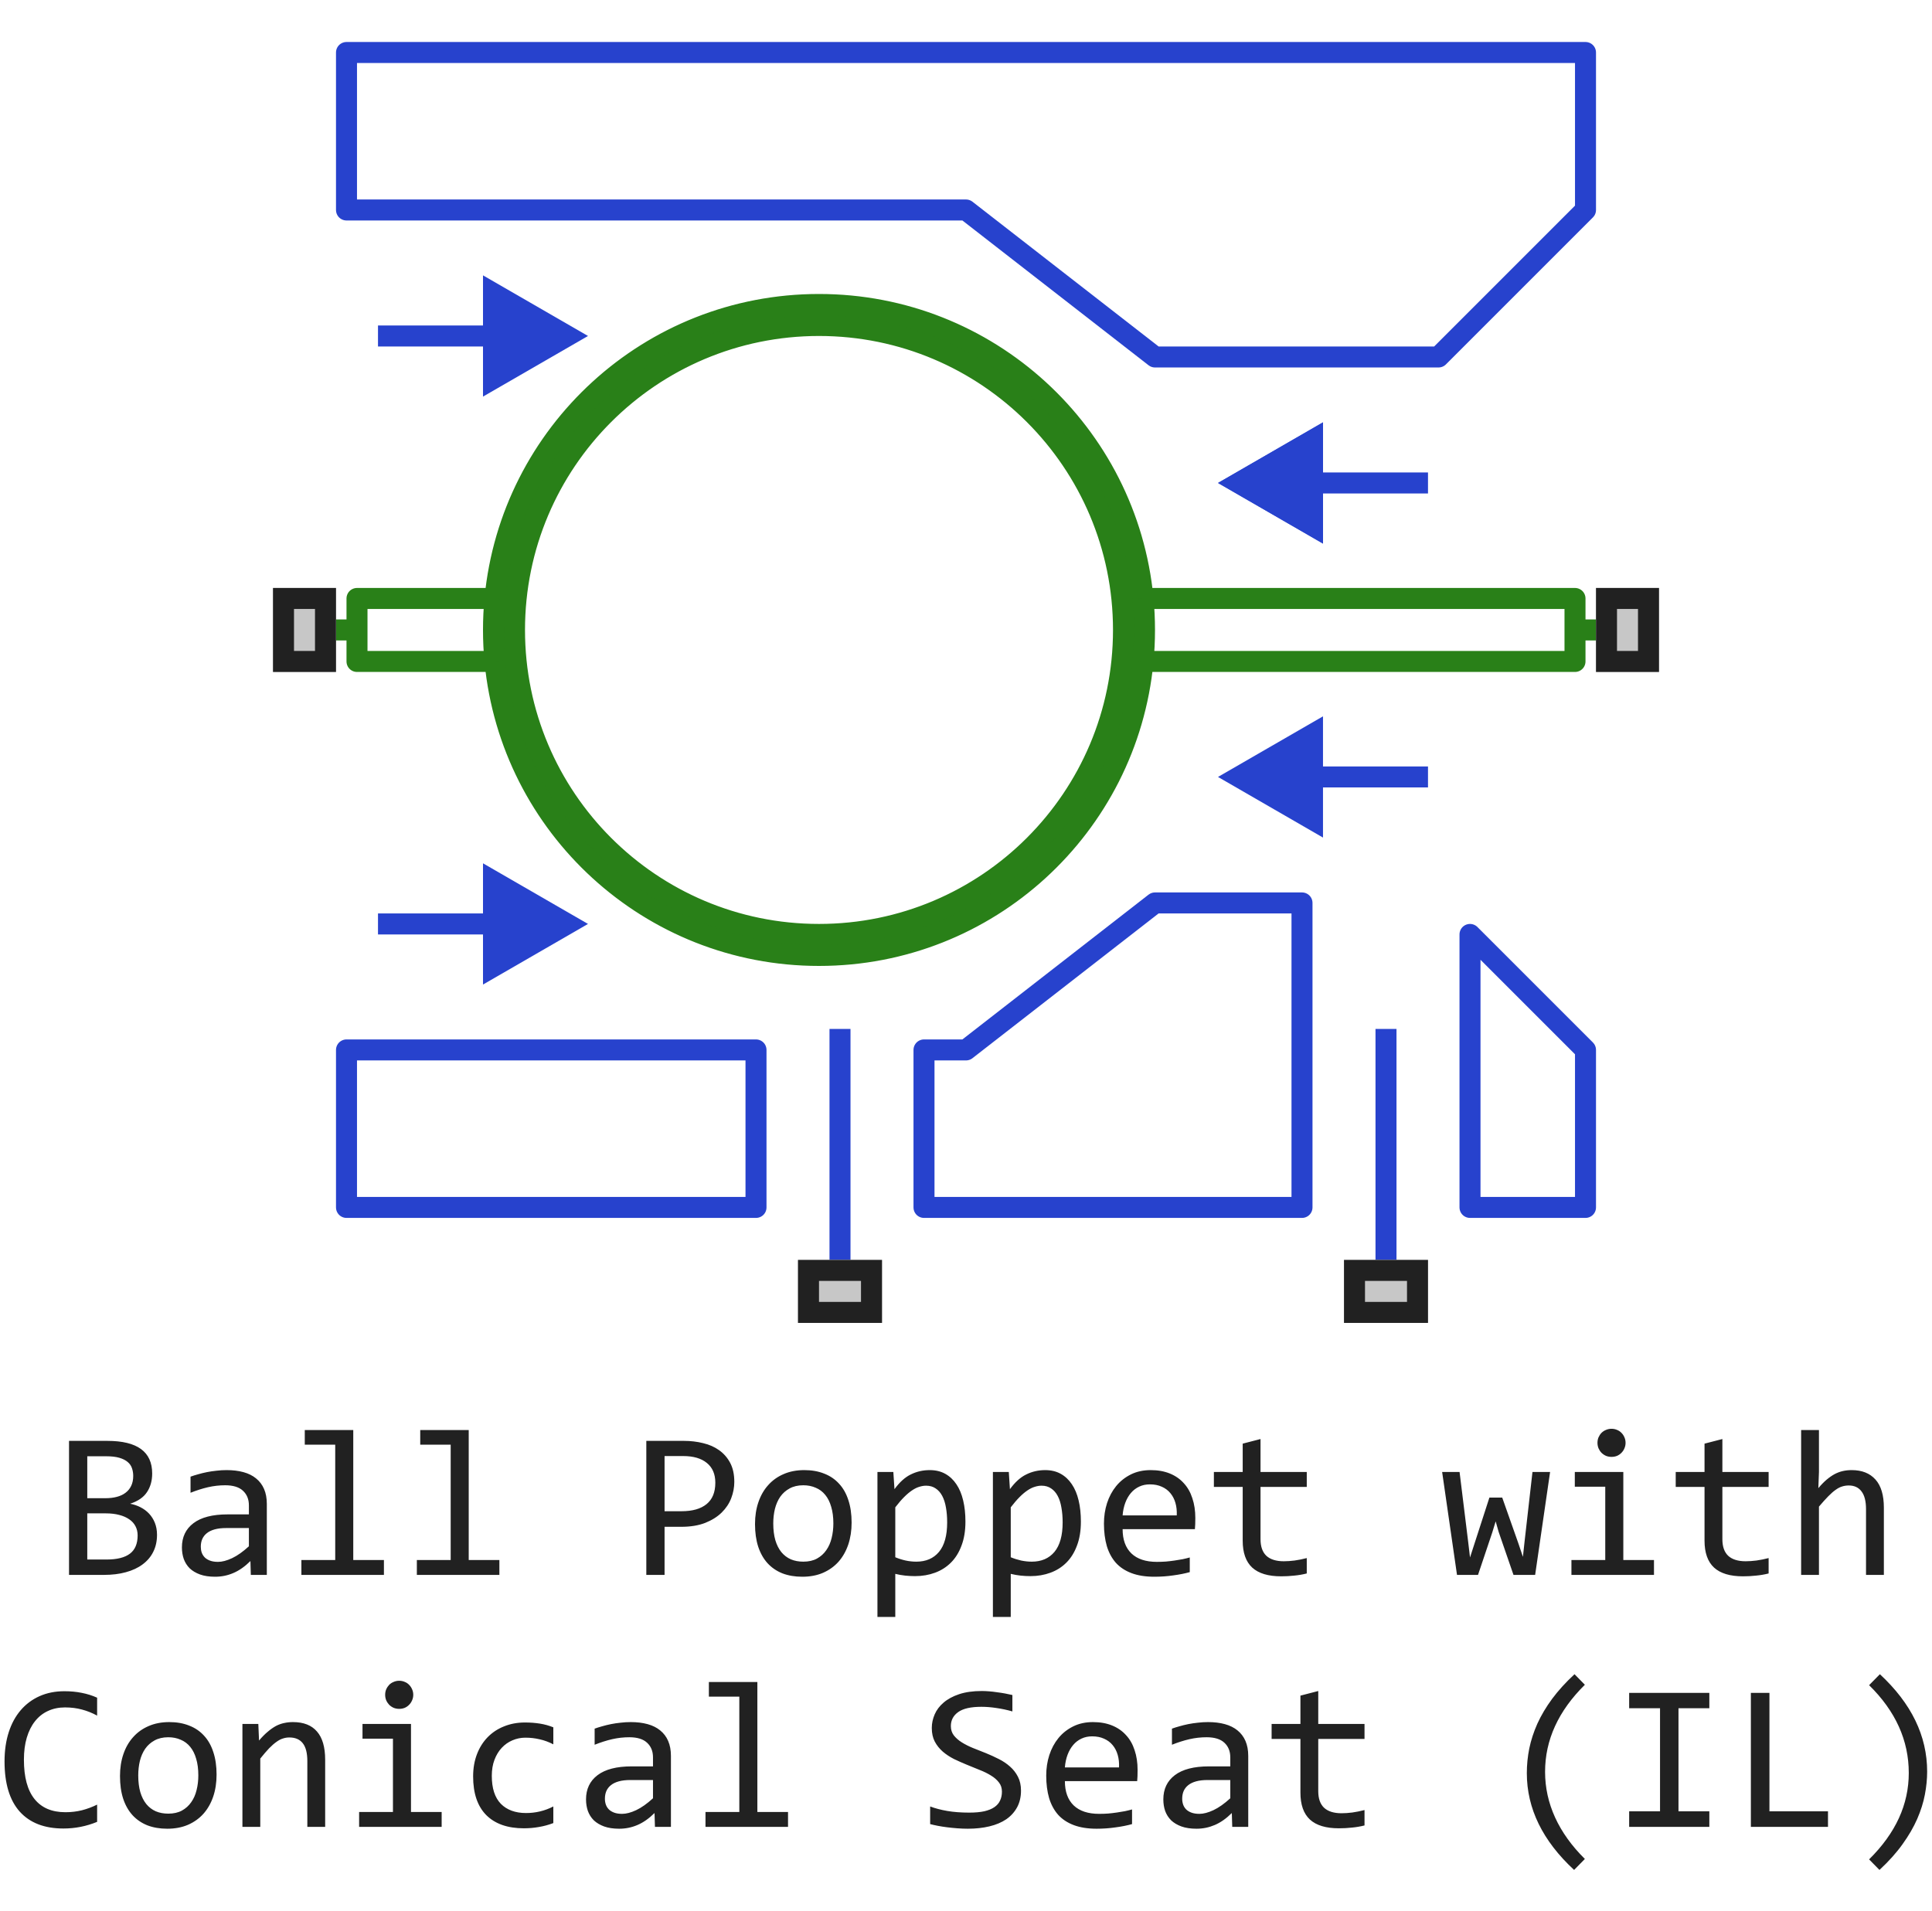 <svg width="92" height="91" viewBox="0 0 92 91" fill="none" xmlns="http://www.w3.org/2000/svg">
<path d="M68 23H61M68 37H61M25 16H18M25 44H18" stroke="#2742CD" stroke-linejoin="round"/>
<path d="M16.5 2.5H75.5V10L68.5 17H55L46 10H16.5V2.5Z" stroke="#2742CD" stroke-linejoin="round"/>
<path d="M16.5 57.5V50H36V57.5H16.5Z" stroke="#2742CD" stroke-linejoin="round"/>
<path d="M62 57.5H44V50H46L55 43H62V57.5Z" stroke="#2742CD" stroke-linejoin="round"/>
<path d="M75.5 57.5H70V44.5L75.5 50V57.5Z" stroke="#2742CD" stroke-linejoin="round"/>
<path d="M58 23L63 25.887V20.113L58 23Z" fill="#2742CD"/>
<path d="M28 16L23 13.113V18.887L28 16Z" fill="#2742CD"/>
<path d="M28 44L23 41.113V46.887L28 44Z" fill="#2742CD"/>
<path d="M58 23L63 25.887V20.113L58 23Z" fill="#2742CD"/>
<path d="M58 37L63 39.887V34.113L58 37Z" fill="#2742CD"/>
<path d="M40 60V49M66 60V49" stroke="#2742CD" stroke-linejoin="round"/>
<path fill-rule="evenodd" clip-rule="evenodd" d="M54.428 31.5C54.476 31.006 54.5 30.506 54.5 30C54.5 29.494 54.476 28.994 54.428 28.5C53.674 20.643 47.054 14.5 39 14.5C30.946 14.5 24.326 20.643 23.572 28.5C23.524 28.994 23.5 29.494 23.5 30C23.5 30.506 23.524 31.006 23.572 31.5C24.326 39.357 30.946 45.5 39 45.5C47.054 45.5 53.674 39.357 54.428 31.5ZM39 44.5C47.008 44.5 53.5 38.008 53.5 30C53.5 21.992 47.008 15.5 39 15.5C30.992 15.5 24.5 21.992 24.5 30C24.5 38.008 30.992 44.5 39 44.5Z" fill="#298018"/>
<path d="M54.428 28.5C53.674 20.643 47.054 14.5 39 14.5C30.946 14.5 24.326 20.643 23.572 28.5M54.428 28.5C54.476 28.994 54.5 29.494 54.5 30C54.5 30.506 54.476 31.006 54.428 31.5M54.428 28.5H75V30M54.428 31.5C53.674 39.357 47.054 45.5 39 45.5C30.946 45.5 24.326 39.357 23.572 31.5M54.428 31.5L75 31.5V30M75 30H76M23.572 28.5C23.524 28.994 23.5 29.494 23.5 30C23.5 30.506 23.524 31.006 23.572 31.5M23.572 28.5H17V30M23.572 31.5H17V30M17 30H16M53.5 30C53.5 38.008 47.008 44.5 39 44.5C30.992 44.5 24.5 38.008 24.5 30C24.5 21.992 30.992 15.5 39 15.5C47.008 15.5 53.5 21.992 53.5 30Z" stroke="#298018" stroke-linejoin="round"/>
<path d="M13 32V28H16V32H13Z" fill="#C7C7C7"/>
<path fill-rule="evenodd" clip-rule="evenodd" d="M14 29V31H15V29H14ZM13 32H16V28H13V32Z" fill="#212121"/>
<path d="M64 63V60H68V63H64Z" fill="#C7C7C7"/>
<path fill-rule="evenodd" clip-rule="evenodd" d="M65 61V62H67V61H65ZM64 63H68V60H64V63Z" fill="#212121"/>
<path d="M76 32V28H79V32H76Z" fill="#C7C7C7"/>
<path fill-rule="evenodd" clip-rule="evenodd" d="M77 29V31H78V29H77ZM76 32H79V28H76V32Z" fill="#212121"/>
<path d="M38 63V60H42V63H38Z" fill="#C7C7C7"/>
<path fill-rule="evenodd" clip-rule="evenodd" d="M39 61V62H41V61H39ZM38 63H42V60H38V63Z" fill="#212121"/>
<path d="M7.477 73.091C7.477 73.397 7.416 73.669 7.296 73.906C7.179 74.141 7.009 74.339 6.788 74.502C6.57 74.665 6.305 74.788 5.992 74.873C5.683 74.958 5.338 75 4.957 75H3.287V68.618H5.113C6.536 68.618 7.247 69.136 7.247 70.171C7.247 70.516 7.164 70.812 6.998 71.06C6.835 71.307 6.568 71.491 6.197 71.611C6.37 71.644 6.533 71.699 6.686 71.777C6.842 71.856 6.979 71.956 7.096 72.08C7.213 72.204 7.306 72.35 7.374 72.519C7.442 72.689 7.477 72.879 7.477 73.091ZM6.344 70.288C6.344 70.158 6.324 70.036 6.285 69.922C6.246 69.805 6.178 69.705 6.08 69.624C5.982 69.539 5.851 69.473 5.685 69.424C5.519 69.375 5.309 69.351 5.055 69.351H4.156V71.348H5.025C5.224 71.348 5.403 71.326 5.562 71.284C5.725 71.242 5.864 71.177 5.978 71.089C6.095 71.001 6.184 70.892 6.246 70.762C6.311 70.628 6.344 70.47 6.344 70.288ZM6.554 73.12C6.554 72.957 6.52 72.811 6.451 72.681C6.383 72.55 6.284 72.441 6.153 72.353C6.023 72.262 5.864 72.192 5.675 72.144C5.489 72.095 5.279 72.07 5.045 72.07H4.156V74.268H5.074C5.572 74.268 5.943 74.175 6.188 73.989C6.432 73.804 6.554 73.514 6.554 73.12ZM11.944 75L11.925 74.341C11.658 74.605 11.386 74.795 11.109 74.912C10.836 75.029 10.548 75.088 10.245 75.088C9.965 75.088 9.726 75.052 9.527 74.981C9.329 74.909 9.164 74.811 9.034 74.688C8.907 74.561 8.813 74.412 8.751 74.243C8.692 74.074 8.663 73.89 8.663 73.691C8.663 73.2 8.845 72.816 9.21 72.539C9.578 72.259 10.12 72.119 10.836 72.119H11.852V71.689C11.852 71.4 11.759 71.169 11.573 70.996C11.388 70.82 11.104 70.732 10.724 70.732C10.447 70.732 10.174 70.763 9.903 70.825C9.636 70.887 9.36 70.975 9.073 71.089V70.322C9.181 70.283 9.299 70.246 9.43 70.21C9.563 70.171 9.703 70.137 9.85 70.107C9.996 70.078 10.149 70.055 10.309 70.039C10.468 70.019 10.629 70.01 10.792 70.01C11.088 70.01 11.355 70.042 11.593 70.107C11.83 70.172 12.031 70.272 12.193 70.405C12.359 70.539 12.486 70.706 12.574 70.908C12.662 71.11 12.706 71.348 12.706 71.621V75H11.944ZM11.852 72.769H10.773C10.561 72.769 10.379 72.79 10.226 72.832C10.073 72.874 9.947 72.935 9.85 73.013C9.752 73.091 9.679 73.185 9.63 73.296C9.584 73.403 9.562 73.525 9.562 73.662C9.562 73.757 9.576 73.848 9.605 73.936C9.635 74.02 9.682 74.097 9.747 74.165C9.812 74.23 9.897 74.282 10.001 74.321C10.105 74.36 10.232 74.38 10.382 74.38C10.577 74.38 10.8 74.321 11.051 74.204C11.305 74.084 11.572 73.895 11.852 73.638V72.769ZM15.963 68.799H14.513V68.101H16.822V74.292H18.282V75H14.352V74.292H15.963V68.799ZM21.461 68.799H20.011V68.101H22.32V74.292H23.78V75H19.85V74.292H21.461V68.799ZM34.967 70.571C34.967 70.832 34.918 71.091 34.82 71.348C34.723 71.602 34.571 71.829 34.366 72.031C34.161 72.233 33.899 72.397 33.58 72.524C33.261 72.648 32.88 72.71 32.438 72.71H31.646V75H30.777V68.618H32.574C32.89 68.618 33.193 68.654 33.482 68.726C33.772 68.794 34.026 68.906 34.244 69.062C34.465 69.219 34.641 69.421 34.772 69.668C34.902 69.915 34.967 70.216 34.967 70.571ZM34.063 70.61C34.063 70.2 33.928 69.886 33.658 69.668C33.391 69.45 33.017 69.341 32.535 69.341H31.646V71.968H32.457C32.971 71.968 33.367 71.856 33.644 71.631C33.923 71.406 34.063 71.066 34.063 70.61ZM40.553 72.51C40.553 72.891 40.499 73.241 40.392 73.56C40.284 73.875 40.13 74.147 39.928 74.375C39.726 74.6 39.48 74.775 39.19 74.902C38.901 75.026 38.572 75.088 38.204 75.088C37.852 75.088 37.537 75.034 37.257 74.927C36.98 74.816 36.744 74.655 36.549 74.443C36.357 74.232 36.209 73.97 36.105 73.657C36.004 73.345 35.953 72.985 35.953 72.578C35.953 72.197 36.007 71.851 36.114 71.538C36.222 71.222 36.376 70.952 36.578 70.728C36.78 70.5 37.026 70.324 37.315 70.2C37.605 70.073 37.934 70.01 38.302 70.01C38.653 70.01 38.967 70.065 39.244 70.176C39.524 70.283 39.76 70.443 39.952 70.654C40.148 70.863 40.296 71.123 40.397 71.436C40.501 71.748 40.553 72.106 40.553 72.51ZM39.684 72.549C39.684 72.246 39.649 71.982 39.581 71.758C39.516 71.53 39.422 71.341 39.298 71.191C39.174 71.038 39.023 70.924 38.844 70.85C38.668 70.772 38.471 70.732 38.253 70.732C37.999 70.732 37.781 70.783 37.599 70.884C37.42 70.981 37.272 71.113 37.154 71.279C37.04 71.445 36.956 71.639 36.9 71.86C36.848 72.079 36.822 72.308 36.822 72.549C36.822 72.852 36.855 73.117 36.92 73.345C36.988 73.573 37.084 73.763 37.208 73.916C37.332 74.066 37.481 74.18 37.657 74.258C37.833 74.333 38.032 74.37 38.253 74.37C38.507 74.37 38.723 74.321 38.902 74.224C39.085 74.123 39.233 73.989 39.347 73.823C39.464 73.657 39.548 73.465 39.601 73.247C39.656 73.026 39.684 72.793 39.684 72.549ZM45.973 72.461C45.973 72.897 45.911 73.278 45.787 73.603C45.667 73.929 45.499 74.199 45.284 74.414C45.069 74.629 44.815 74.79 44.523 74.897C44.23 75.005 43.912 75.059 43.57 75.059C43.414 75.059 43.258 75.05 43.102 75.034C42.949 75.018 42.792 74.99 42.633 74.951V77.002H41.783V70.098H42.54L42.594 70.918C42.838 70.583 43.098 70.348 43.375 70.215C43.652 70.078 43.951 70.01 44.273 70.01C44.553 70.01 44.799 70.068 45.011 70.186C45.222 70.303 45.4 70.469 45.543 70.684C45.686 70.895 45.794 71.152 45.865 71.455C45.937 71.755 45.973 72.09 45.973 72.461ZM45.103 72.5C45.103 72.243 45.084 72.007 45.045 71.792C45.009 71.577 44.95 71.393 44.869 71.24C44.788 71.087 44.684 70.968 44.557 70.884C44.43 70.796 44.278 70.752 44.102 70.752C43.995 70.752 43.886 70.77 43.775 70.806C43.665 70.838 43.549 70.895 43.429 70.977C43.312 71.055 43.186 71.16 43.053 71.294C42.922 71.424 42.783 71.587 42.633 71.782V74.16C42.789 74.225 42.953 74.277 43.126 74.316C43.298 74.352 43.468 74.37 43.634 74.37C44.093 74.37 44.453 74.216 44.713 73.906C44.973 73.594 45.103 73.125 45.103 72.5ZM51.471 72.461C51.471 72.897 51.409 73.278 51.285 73.603C51.165 73.929 50.997 74.199 50.782 74.414C50.567 74.629 50.313 74.79 50.02 74.897C49.727 75.005 49.41 75.059 49.068 75.059C48.912 75.059 48.756 75.05 48.6 75.034C48.447 75.018 48.29 74.99 48.131 74.951V77.002H47.281V70.098H48.038L48.092 70.918C48.336 70.583 48.596 70.348 48.873 70.215C49.15 70.078 49.449 70.01 49.772 70.01C50.051 70.01 50.297 70.068 50.509 70.186C50.72 70.303 50.898 70.469 51.041 70.684C51.184 70.895 51.292 71.152 51.363 71.455C51.435 71.755 51.471 72.09 51.471 72.461ZM50.602 72.5C50.602 72.243 50.582 72.007 50.543 71.792C50.507 71.577 50.449 71.393 50.367 71.24C50.286 71.087 50.182 70.968 50.055 70.884C49.928 70.796 49.776 70.752 49.601 70.752C49.493 70.752 49.384 70.77 49.273 70.806C49.163 70.838 49.047 70.895 48.927 70.977C48.81 71.055 48.684 71.16 48.551 71.294C48.421 71.424 48.281 71.587 48.131 71.782V74.16C48.287 74.225 48.452 74.277 48.624 74.316C48.797 74.352 48.966 74.37 49.132 74.37C49.591 74.37 49.95 74.216 50.211 73.906C50.471 73.594 50.602 73.125 50.602 72.5ZM56.92 72.29C56.92 72.41 56.918 72.511 56.915 72.593C56.912 72.674 56.907 72.751 56.9 72.822H53.458C53.458 73.324 53.598 73.709 53.878 73.98C54.158 74.246 54.562 74.38 55.089 74.38C55.232 74.38 55.375 74.375 55.519 74.365C55.662 74.352 55.8 74.336 55.934 74.316C56.067 74.297 56.194 74.276 56.315 74.253C56.438 74.227 56.552 74.199 56.656 74.17V74.868C56.425 74.933 56.163 74.985 55.87 75.024C55.58 75.067 55.279 75.088 54.967 75.088C54.547 75.088 54.185 75.031 53.883 74.917C53.58 74.803 53.331 74.639 53.136 74.424C52.944 74.206 52.8 73.94 52.706 73.628C52.615 73.312 52.569 72.956 52.569 72.559C52.569 72.213 52.618 71.888 52.716 71.582C52.817 71.273 52.962 71.003 53.15 70.772C53.342 70.537 53.577 70.352 53.853 70.215C54.13 70.078 54.444 70.01 54.796 70.01C55.138 70.01 55.44 70.064 55.704 70.171C55.968 70.278 56.189 70.431 56.368 70.63C56.55 70.825 56.687 71.064 56.778 71.348C56.873 71.628 56.92 71.942 56.92 72.29ZM56.036 72.168C56.046 71.95 56.025 71.751 55.973 71.572C55.921 71.39 55.839 71.234 55.728 71.103C55.621 70.973 55.486 70.872 55.323 70.801C55.16 70.726 54.972 70.689 54.757 70.689C54.571 70.689 54.402 70.724 54.249 70.796C54.096 70.868 53.964 70.968 53.853 71.099C53.743 71.229 53.653 71.385 53.585 71.567C53.517 71.75 53.474 71.95 53.458 72.168H56.036ZM62.227 74.932C62.035 74.981 61.837 75.015 61.632 75.034C61.427 75.057 61.218 75.068 61.007 75.068C60.392 75.068 59.933 74.93 59.63 74.653C59.327 74.373 59.176 73.945 59.176 73.369V70.811H57.804V70.098H59.176V68.75L60.025 68.53V70.098H62.227V70.811H60.025V73.301C60.025 73.652 60.118 73.916 60.304 74.092C60.492 74.264 60.769 74.351 61.134 74.351C61.29 74.351 61.461 74.339 61.647 74.316C61.832 74.29 62.026 74.251 62.227 74.199V74.932ZM73.814 70.098L73.102 75H72.071L71.363 72.949L71.222 72.451L71.061 72.978L70.382 75H69.381L68.673 70.098H69.503L69.913 73.428L70.001 74.17L70.211 73.52L70.924 71.318H71.534L72.301 73.491L72.52 74.141L72.594 73.452L72.975 70.098H73.814ZM76.441 70.801H74.991V70.098H77.301V74.292H78.761V75H74.83V74.292H76.441V70.801ZM76.739 68.042C76.834 68.042 76.921 68.06 77.003 68.096C77.084 68.128 77.154 68.175 77.213 68.237C77.275 68.299 77.322 68.371 77.355 68.452C77.39 68.53 77.408 68.617 77.408 68.711C77.408 68.802 77.39 68.888 77.355 68.97C77.322 69.051 77.275 69.123 77.213 69.185C77.154 69.246 77.084 69.295 77.003 69.331C76.921 69.364 76.834 69.38 76.739 69.38C76.645 69.38 76.557 69.364 76.476 69.331C76.394 69.295 76.323 69.246 76.261 69.185C76.202 69.123 76.155 69.051 76.119 68.97C76.087 68.888 76.07 68.802 76.07 68.711C76.07 68.617 76.087 68.53 76.119 68.452C76.155 68.371 76.202 68.299 76.261 68.237C76.323 68.175 76.394 68.128 76.476 68.096C76.557 68.06 76.645 68.042 76.739 68.042ZM84.22 74.932C84.028 74.981 83.829 75.015 83.624 75.034C83.419 75.057 83.211 75.068 82.999 75.068C82.384 75.068 81.925 74.93 81.622 74.653C81.319 74.373 81.168 73.945 81.168 73.369V70.811H79.796V70.098H81.168V68.75L82.018 68.53V70.098H84.22V70.811H82.018V73.301C82.018 73.652 82.11 73.916 82.296 74.092C82.485 74.264 82.761 74.351 83.126 74.351C83.282 74.351 83.453 74.339 83.639 74.316C83.824 74.29 84.018 74.251 84.22 74.199V74.932ZM89.708 75H88.858V71.87C88.858 71.493 88.787 71.211 88.644 71.025C88.504 70.837 88.302 70.742 88.038 70.742C87.924 70.742 87.817 70.758 87.716 70.791C87.618 70.82 87.516 70.874 87.408 70.952C87.301 71.027 87.184 71.13 87.057 71.26C86.93 71.39 86.783 71.553 86.617 71.748V75H85.768V68.101H86.617V70.098L86.588 70.869C86.721 70.71 86.852 70.576 86.978 70.469C87.109 70.358 87.237 70.269 87.364 70.2C87.495 70.132 87.626 70.083 87.76 70.054C87.893 70.024 88.032 70.01 88.175 70.01C88.663 70.01 89.041 70.159 89.308 70.459C89.575 70.755 89.708 71.203 89.708 71.802V75ZM4.625 86.761C4.114 86.972 3.578 87.078 3.019 87.078C2.117 87.078 1.423 86.81 0.938 86.272C0.457 85.732 0.216 84.935 0.216 83.88C0.216 83.369 0.283 82.907 0.416 82.493C0.549 82.08 0.74 81.73 0.987 81.443C1.235 81.154 1.534 80.931 1.886 80.774C2.237 80.618 2.631 80.54 3.067 80.54C3.364 80.54 3.639 80.566 3.893 80.618C4.146 80.667 4.391 80.743 4.625 80.848V81.702C4.394 81.575 4.155 81.479 3.907 81.414C3.66 81.346 3.39 81.311 3.097 81.311C2.797 81.311 2.525 81.368 2.281 81.482C2.04 81.593 1.835 81.756 1.666 81.971C1.497 82.182 1.367 82.443 1.275 82.752C1.184 83.058 1.139 83.408 1.139 83.802C1.139 84.629 1.306 85.252 1.642 85.672C1.977 86.092 2.468 86.302 3.116 86.302C3.39 86.302 3.652 86.271 3.902 86.209C4.153 86.144 4.394 86.054 4.625 85.94V86.761ZM10.313 84.51C10.313 84.891 10.26 85.241 10.152 85.56C10.045 85.875 9.89 86.147 9.688 86.375C9.487 86.6 9.241 86.775 8.951 86.902C8.661 87.026 8.333 87.088 7.965 87.088C7.613 87.088 7.298 87.034 7.018 86.927C6.741 86.816 6.505 86.655 6.31 86.443C6.118 86.232 5.969 85.97 5.865 85.657C5.764 85.345 5.714 84.985 5.714 84.578C5.714 84.197 5.768 83.851 5.875 83.538C5.982 83.222 6.137 82.952 6.339 82.728C6.541 82.5 6.786 82.324 7.076 82.2C7.366 82.073 7.695 82.01 8.062 82.01C8.414 82.01 8.728 82.065 9.005 82.176C9.285 82.283 9.521 82.443 9.713 82.654C9.908 82.863 10.056 83.123 10.157 83.436C10.261 83.748 10.313 84.106 10.313 84.51ZM9.444 84.549C9.444 84.246 9.41 83.982 9.342 83.758C9.277 83.53 9.182 83.341 9.059 83.191C8.935 83.038 8.784 82.924 8.604 82.85C8.429 82.772 8.232 82.732 8.014 82.732C7.76 82.732 7.542 82.783 7.359 82.884C7.18 82.981 7.032 83.113 6.915 83.279C6.801 83.445 6.716 83.639 6.661 83.86C6.609 84.079 6.583 84.308 6.583 84.549C6.583 84.852 6.616 85.117 6.681 85.345C6.749 85.573 6.845 85.763 6.969 85.916C7.092 86.066 7.242 86.18 7.418 86.258C7.594 86.333 7.792 86.37 8.014 86.37C8.268 86.37 8.484 86.321 8.663 86.224C8.845 86.123 8.993 85.989 9.107 85.823C9.225 85.657 9.309 85.465 9.361 85.247C9.417 85.026 9.444 84.793 9.444 84.549ZM11.544 82.098H12.301L12.335 82.889C12.478 82.719 12.617 82.579 12.75 82.469C12.883 82.355 13.014 82.264 13.141 82.195C13.271 82.127 13.403 82.08 13.536 82.054C13.67 82.024 13.808 82.01 13.951 82.01C14.456 82.01 14.837 82.159 15.094 82.459C15.354 82.755 15.484 83.203 15.484 83.802V87H14.635V83.87C14.635 83.486 14.563 83.203 14.42 83.02C14.277 82.835 14.063 82.742 13.78 82.742C13.676 82.742 13.574 82.758 13.473 82.791C13.375 82.82 13.273 82.874 13.165 82.952C13.058 83.027 12.94 83.13 12.813 83.26C12.69 83.39 12.55 83.553 12.394 83.748V87H11.544V82.098ZM18.712 82.801H17.262V82.098H19.571V86.292H21.031V87H17.101V86.292H18.712V82.801ZM19.01 80.042C19.104 80.042 19.192 80.06 19.273 80.096C19.355 80.128 19.425 80.175 19.483 80.237C19.545 80.299 19.592 80.371 19.625 80.452C19.661 80.53 19.679 80.617 19.679 80.711C19.679 80.802 19.661 80.888 19.625 80.97C19.592 81.051 19.545 81.123 19.483 81.185C19.425 81.246 19.355 81.295 19.273 81.331C19.192 81.364 19.104 81.38 19.01 81.38C18.915 81.38 18.828 81.364 18.746 81.331C18.665 81.295 18.593 81.246 18.531 81.185C18.473 81.123 18.425 81.051 18.39 80.97C18.357 80.888 18.341 80.802 18.341 80.711C18.341 80.617 18.357 80.53 18.39 80.452C18.425 80.371 18.473 80.299 18.531 80.237C18.593 80.175 18.665 80.128 18.746 80.096C18.828 80.06 18.915 80.042 19.01 80.042ZM26.349 86.819C26.127 86.904 25.899 86.966 25.665 87.005C25.434 87.047 25.195 87.068 24.947 87.068C24.172 87.068 23.575 86.858 23.155 86.439C22.739 86.019 22.53 85.405 22.53 84.598C22.53 84.21 22.59 83.859 22.711 83.543C22.831 83.227 23.001 82.957 23.219 82.732C23.437 82.508 23.697 82.335 24 82.215C24.303 82.091 24.636 82.029 25.001 82.029C25.255 82.029 25.492 82.047 25.714 82.083C25.935 82.119 26.147 82.177 26.349 82.259V83.069C26.137 82.959 25.921 82.879 25.699 82.83C25.481 82.778 25.255 82.752 25.02 82.752C24.802 82.752 24.596 82.794 24.4 82.879C24.208 82.96 24.039 83.079 23.893 83.235C23.746 83.392 23.631 83.582 23.546 83.807C23.461 84.031 23.419 84.285 23.419 84.568C23.419 85.161 23.562 85.605 23.849 85.901C24.138 86.194 24.539 86.341 25.05 86.341C25.281 86.341 25.504 86.315 25.719 86.263C25.937 86.211 26.147 86.132 26.349 86.028V86.819ZM31.188 87L31.168 86.341C30.901 86.605 30.629 86.795 30.352 86.912C30.079 87.029 29.791 87.088 29.488 87.088C29.208 87.088 28.969 87.052 28.77 86.981C28.572 86.909 28.408 86.811 28.277 86.688C28.15 86.561 28.056 86.412 27.994 86.243C27.936 86.074 27.906 85.89 27.906 85.691C27.906 85.2 28.088 84.816 28.453 84.539C28.821 84.259 29.363 84.119 30.079 84.119H31.095V83.689C31.095 83.4 31.002 83.169 30.816 82.996C30.631 82.82 30.348 82.732 29.967 82.732C29.69 82.732 29.417 82.763 29.146 82.825C28.88 82.887 28.603 82.975 28.316 83.089V82.322C28.424 82.283 28.543 82.246 28.673 82.21C28.806 82.171 28.946 82.137 29.093 82.107C29.239 82.078 29.392 82.055 29.552 82.039C29.711 82.019 29.872 82.01 30.035 82.01C30.331 82.01 30.598 82.042 30.836 82.107C31.074 82.172 31.274 82.272 31.436 82.405C31.602 82.539 31.73 82.706 31.817 82.908C31.905 83.11 31.949 83.348 31.949 83.621V87H31.188ZM31.095 84.769H30.016C29.804 84.769 29.622 84.79 29.469 84.832C29.316 84.874 29.19 84.935 29.093 85.013C28.995 85.091 28.922 85.185 28.873 85.296C28.828 85.403 28.805 85.525 28.805 85.662C28.805 85.757 28.819 85.848 28.849 85.936C28.878 86.02 28.925 86.097 28.99 86.165C29.055 86.23 29.14 86.282 29.244 86.321C29.348 86.36 29.475 86.38 29.625 86.38C29.82 86.38 30.043 86.321 30.294 86.204C30.548 86.084 30.815 85.895 31.095 85.638V84.769ZM35.206 80.799H33.756V80.101H36.065V86.292H37.525V87H33.595V86.292H35.206V80.799ZM48.619 85.272C48.619 85.574 48.557 85.84 48.434 86.067C48.31 86.295 48.137 86.486 47.916 86.639C47.695 86.788 47.428 86.901 47.115 86.976C46.806 87.05 46.464 87.088 46.09 87.088C45.921 87.088 45.751 87.081 45.582 87.068C45.416 87.055 45.255 87.039 45.099 87.019C44.946 87 44.801 86.977 44.664 86.951C44.527 86.925 44.404 86.897 44.293 86.868V86.028C44.537 86.12 44.81 86.191 45.113 86.243C45.419 86.295 45.766 86.321 46.153 86.321C46.433 86.321 46.671 86.3 46.866 86.258C47.065 86.212 47.226 86.147 47.35 86.062C47.477 85.975 47.568 85.869 47.623 85.745C47.682 85.621 47.711 85.48 47.711 85.32C47.711 85.148 47.662 85.001 47.565 84.881C47.47 84.757 47.345 84.648 47.188 84.554C47.032 84.456 46.853 84.368 46.651 84.29C46.453 84.209 46.249 84.126 46.041 84.041C45.833 83.956 45.628 83.865 45.426 83.768C45.227 83.667 45.05 83.549 44.894 83.416C44.737 83.279 44.61 83.12 44.513 82.938C44.418 82.755 44.371 82.539 44.371 82.288C44.371 82.07 44.417 81.855 44.508 81.644C44.599 81.432 44.741 81.245 44.933 81.082C45.125 80.916 45.37 80.783 45.67 80.682C45.973 80.581 46.332 80.53 46.749 80.53C46.856 80.53 46.972 80.535 47.096 80.545C47.223 80.555 47.35 80.569 47.477 80.589C47.607 80.605 47.734 80.625 47.857 80.647C47.984 80.67 48.102 80.695 48.209 80.721V81.502C47.958 81.43 47.708 81.377 47.457 81.341C47.206 81.302 46.964 81.282 46.73 81.282C46.231 81.282 45.865 81.365 45.631 81.531C45.397 81.697 45.279 81.92 45.279 82.2C45.279 82.373 45.327 82.521 45.421 82.644C45.519 82.768 45.645 82.879 45.802 82.977C45.958 83.074 46.135 83.164 46.334 83.245C46.536 83.323 46.741 83.405 46.949 83.489C47.158 83.574 47.361 83.667 47.56 83.768C47.761 83.868 47.94 83.989 48.097 84.129C48.253 84.266 48.378 84.427 48.473 84.612C48.57 84.798 48.619 85.018 48.619 85.272ZM54.171 84.29C54.171 84.41 54.169 84.511 54.166 84.593C54.163 84.674 54.158 84.751 54.151 84.822H50.709C50.709 85.324 50.849 85.709 51.129 85.98C51.409 86.246 51.812 86.38 52.34 86.38C52.483 86.38 52.626 86.375 52.77 86.365C52.913 86.352 53.051 86.336 53.185 86.316C53.318 86.297 53.445 86.276 53.565 86.253C53.689 86.227 53.803 86.199 53.907 86.17V86.868C53.676 86.933 53.414 86.985 53.121 87.024C52.831 87.067 52.53 87.088 52.218 87.088C51.798 87.088 51.437 87.031 51.134 86.917C50.831 86.803 50.582 86.639 50.387 86.424C50.195 86.206 50.051 85.94 49.957 85.628C49.866 85.312 49.82 84.956 49.82 84.559C49.82 84.213 49.869 83.888 49.967 83.582C50.068 83.273 50.213 83.003 50.401 82.772C50.593 82.537 50.828 82.352 51.105 82.215C51.381 82.078 51.695 82.01 52.047 82.01C52.389 82.01 52.691 82.064 52.955 82.171C53.219 82.278 53.44 82.431 53.619 82.63C53.801 82.825 53.938 83.064 54.029 83.348C54.124 83.628 54.171 83.942 54.171 84.29ZM53.287 84.168C53.297 83.95 53.276 83.751 53.224 83.572C53.172 83.39 53.09 83.234 52.98 83.103C52.872 82.973 52.737 82.872 52.574 82.801C52.411 82.726 52.223 82.689 52.008 82.689C51.822 82.689 51.653 82.724 51.5 82.796C51.347 82.868 51.215 82.968 51.105 83.099C50.994 83.229 50.904 83.385 50.836 83.567C50.768 83.75 50.725 83.95 50.709 84.168H53.287ZM58.678 87L58.658 86.341C58.391 86.605 58.12 86.795 57.843 86.912C57.569 87.029 57.281 87.088 56.978 87.088C56.699 87.088 56.459 87.052 56.261 86.981C56.062 86.909 55.898 86.811 55.768 86.688C55.641 86.561 55.546 86.412 55.484 86.243C55.426 86.074 55.397 85.89 55.397 85.691C55.397 85.2 55.579 84.816 55.943 84.539C56.311 84.259 56.853 84.119 57.569 84.119H58.585V83.689C58.585 83.4 58.492 83.169 58.307 82.996C58.121 82.82 57.838 82.732 57.457 82.732C57.18 82.732 56.907 82.763 56.637 82.825C56.37 82.887 56.093 82.975 55.807 83.089V82.322C55.914 82.283 56.033 82.246 56.163 82.21C56.297 82.171 56.437 82.137 56.583 82.107C56.73 82.078 56.883 82.055 57.042 82.039C57.202 82.019 57.363 82.01 57.525 82.01C57.822 82.01 58.089 82.042 58.326 82.107C58.564 82.172 58.764 82.272 58.927 82.405C59.093 82.539 59.22 82.706 59.308 82.908C59.395 83.11 59.44 83.348 59.44 83.621V87H58.678ZM58.585 84.769H57.506C57.294 84.769 57.112 84.79 56.959 84.832C56.806 84.874 56.681 84.935 56.583 85.013C56.485 85.091 56.412 85.185 56.363 85.296C56.318 85.403 56.295 85.525 56.295 85.662C56.295 85.757 56.31 85.848 56.339 85.936C56.368 86.02 56.415 86.097 56.48 86.165C56.546 86.23 56.63 86.282 56.734 86.321C56.839 86.36 56.965 86.38 57.115 86.38C57.31 86.38 57.533 86.321 57.784 86.204C58.038 86.084 58.305 85.895 58.585 85.638V84.769ZM64.977 86.932C64.784 86.981 64.586 87.015 64.381 87.034C64.176 87.057 63.967 87.068 63.756 87.068C63.141 87.068 62.682 86.93 62.379 86.653C62.076 86.373 61.925 85.945 61.925 85.369V82.811H60.553V82.098H61.925V80.75L62.774 80.53V82.098H64.977V82.811H62.774V85.301C62.774 85.652 62.867 85.916 63.053 86.092C63.242 86.264 63.518 86.351 63.883 86.351C64.039 86.351 64.21 86.339 64.395 86.316C64.581 86.29 64.775 86.251 64.977 86.199V86.932ZM74.957 89.051C73.456 87.661 72.706 86.124 72.706 84.441C72.706 84.047 72.745 83.655 72.823 83.265C72.905 82.871 73.033 82.477 73.209 82.083C73.388 81.689 73.622 81.295 73.912 80.901C74.205 80.507 74.56 80.117 74.977 79.73L75.47 80.232C74.207 81.479 73.575 82.861 73.575 84.378C73.575 85.133 73.735 85.859 74.054 86.556C74.373 87.252 74.845 87.91 75.47 88.528L74.957 89.051ZM79.049 81.351H77.579V80.618H81.397V81.351H79.928V86.258H81.397V87H77.579V86.258H79.049V81.351ZM87.047 87H83.375V80.618H84.259V86.258H87.047V87ZM89.518 79.73C91.018 81.12 91.769 82.666 91.769 84.368C91.769 84.72 91.733 85.084 91.661 85.462C91.59 85.84 91.467 86.227 91.295 86.624C91.122 87.018 90.89 87.418 90.597 87.825C90.307 88.232 89.941 88.641 89.498 89.051L89.005 88.548C89.64 87.92 90.113 87.264 90.426 86.58C90.738 85.897 90.894 85.18 90.894 84.432C90.894 82.882 90.265 81.489 89.005 80.252L89.518 79.73Z" fill="#212121"/>
</svg>
